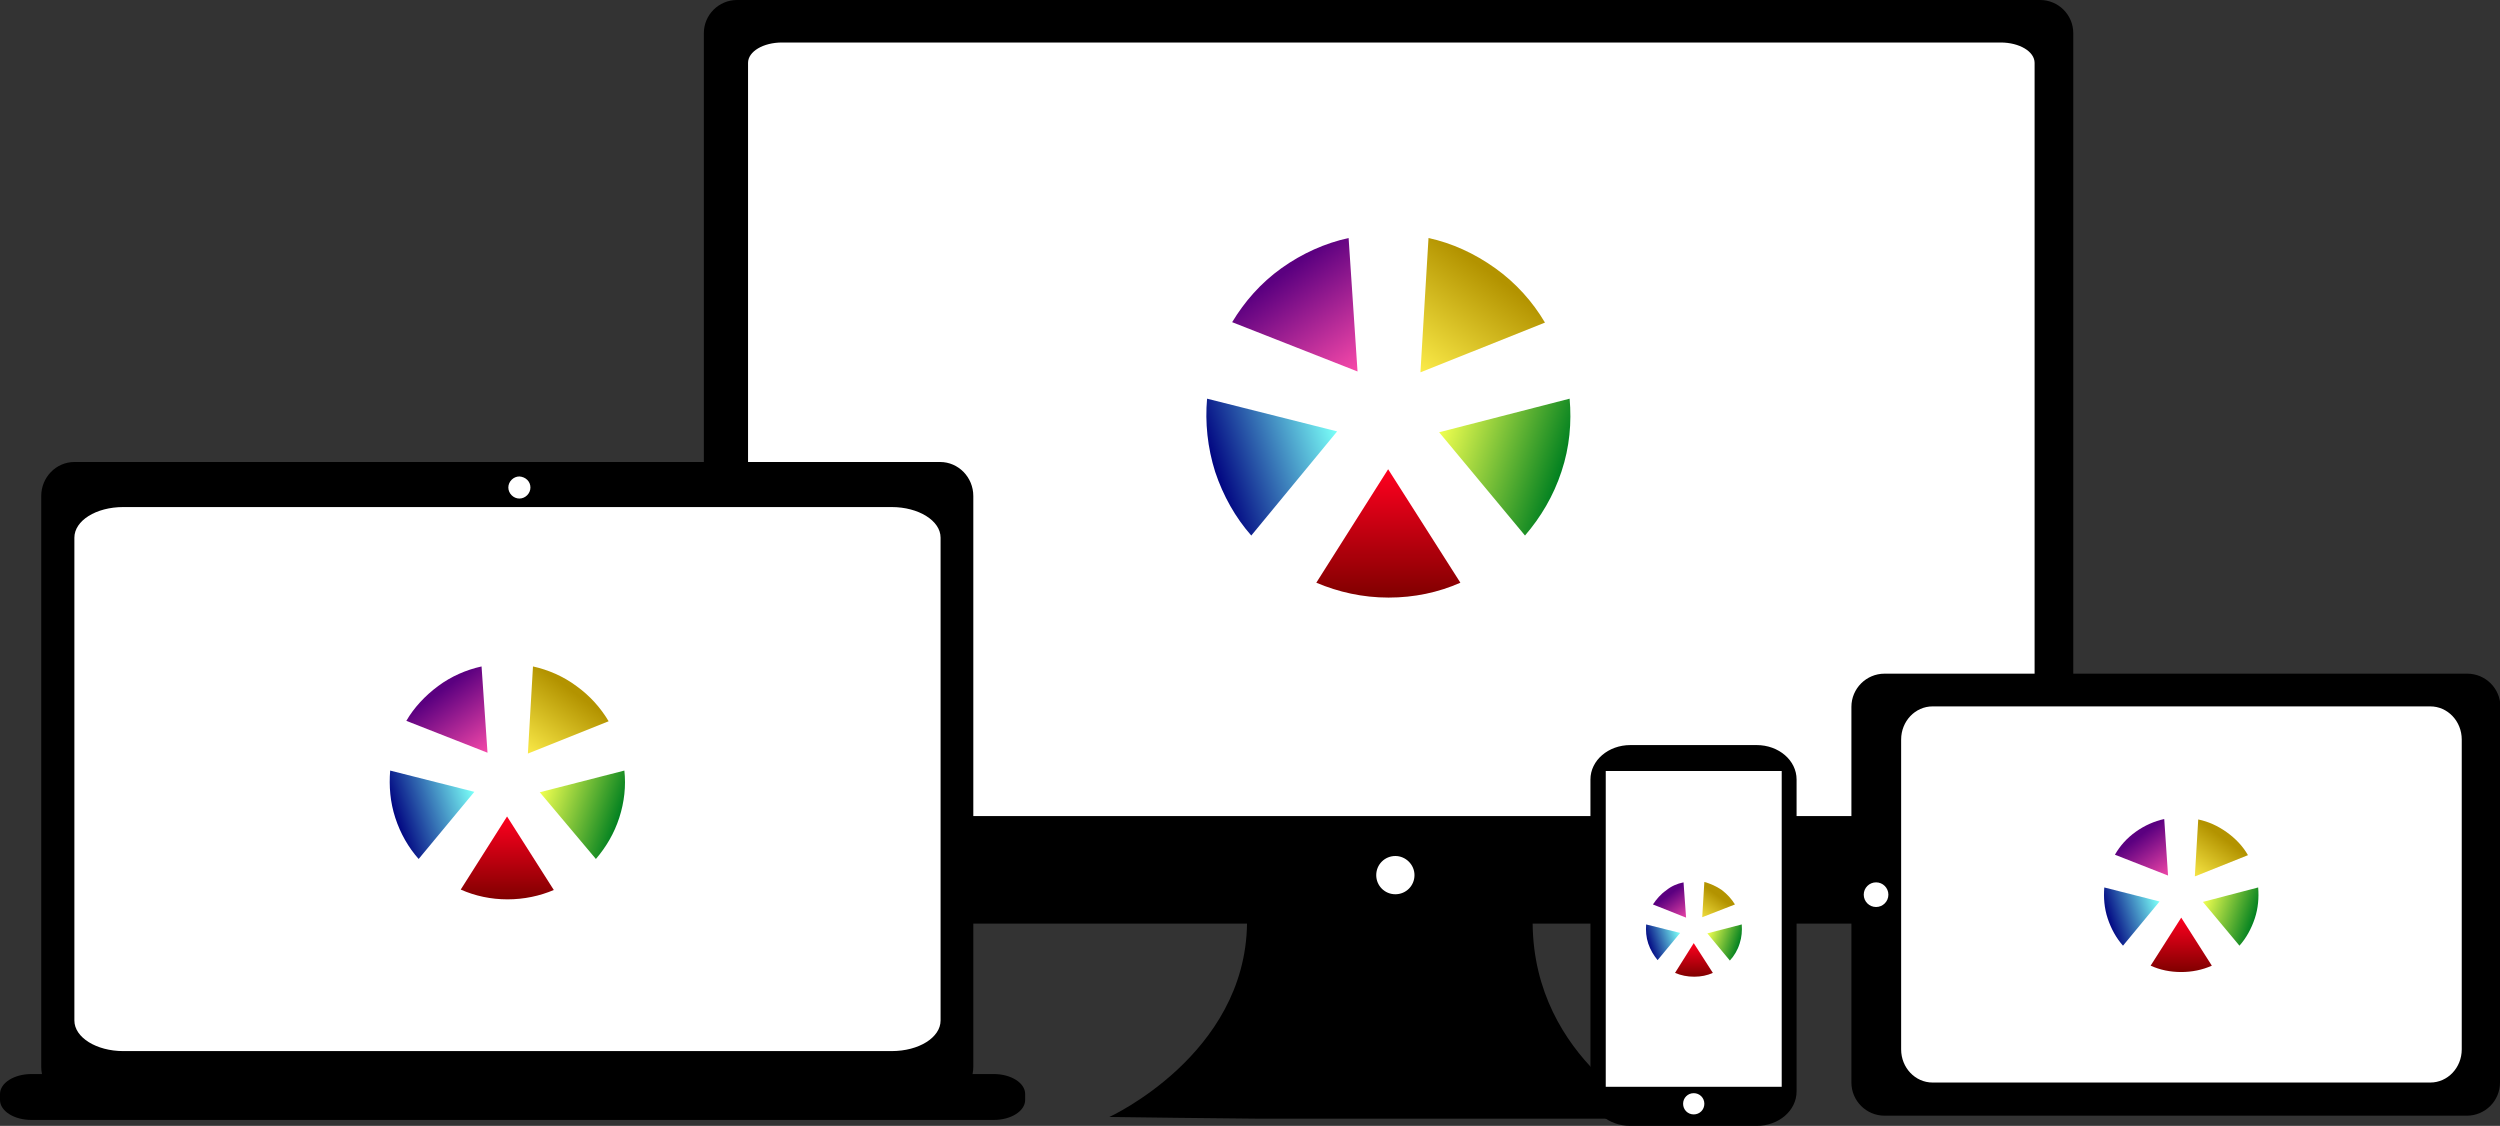 <?xml version="1.0" encoding="utf-8"?>
<!-- Generator: Adobe Illustrator 24.3.1, SVG Export Plug-In . SVG Version: 6.00 Build 0)  -->
<svg version="1.1" id="レイヤー_1" xmlns="http://www.w3.org/2000/svg" xmlns:xlink="http://www.w3.org/1999/xlink" x="0px"
	 y="0px" viewBox="0 0 588.2 264.9" style="enable-background:new 0 0 588.2 264.9;" xml:space="preserve">
<rect x="0" y="0" width="588.2" height="264.9" fill="#333333" stroke="none"/>
<style type="text/css">
	.st0{fill:#FFFFFF;}
	.st1{fill:none;}
	.st2{fill:url(#SVGID_1_);}
	.st3{fill:url(#SVGID_2_);}
	.st4{fill:url(#SVGID_3_);}
	.st5{fill:url(#SVGID_4_);}
	.st6{fill:url(#SVGID_5_);}
	.st7{fill:url(#SVGID_6_);}
	.st8{fill:url(#SVGID_7_);}
	.st9{fill:url(#SVGID_8_);}
	.st10{fill:url(#SVGID_9_);}
	.st11{fill:url(#SVGID_10_);}
	.st12{fill:url(#SVGID_11_);}
	.st13{fill:url(#SVGID_12_);}
	.st14{fill:url(#SVGID_13_);}
	.st15{fill:url(#SVGID_14_);}
	.st16{fill:url(#SVGID_15_);}
	.st17{fill:url(#SVGID_16_);}
	.st18{fill:url(#SVGID_17_);}
	.st19{fill:url(#SVGID_18_);}
	.st20{fill:url(#SVGID_19_);}
	.st21{fill:url(#SVGID_20_);}
</style>
<g>
	<g>
		<path d="M390.3,263.2c0,0-22.2,0-26.5,0H296c-4.3,0-35-0.4-35-0.4s32-14.6,32.4-45.5c0.1-5.2-1.7-7.5,2.6-7.5h65.9l-1.3,7.5
			C360.9,249.6,390.3,263.2,390.3,263.2z"/>
		<path d="M487.7,209.5c0,4.3-3.5,7.8-7.8,7.8H173.4c-4.3,0-7.8-3.5-7.8-7.8V7.8c0-4.3,3.5-7.8,7.8-7.8H480c4.3,0,7.8,3.5,7.8,7.8
			V209.5z"/>
		<path class="st0" d="M478.7,187.2c0,2.7-3.6,4.8-8,4.8H184c-4.4,0-8-2.1-8-4.8V14.8c0-2.7,3.6-4.8,8-4.8h286.7c4.4,0,8,2.1,8,4.8
			V187.2z"/>
		<path d="M229,251c0,4.4-3.5,8-7.8,8H17.5c-4.3,0-7.8-3.6-7.8-8V116.7c0-4.4,3.5-8,7.8-8h203.7c4.3,0,7.8,3.6,7.8,8V251z"/>
		<path class="st0" d="M221.3,240.1c0,4-5.1,7.2-11.5,7.2H29c-6.3,0-11.5-3.2-11.5-7.2V126.5c0-4,5.1-7.2,11.5-7.2h180.8
			c6.3,0,11.5,3.2,11.5,7.2V240.1z"/>
		<path d="M241.2,258.8c0,2.6-3.3,4.7-7.4,4.7H7.4c-4.1,0-7.4-2.1-7.4-4.7v-1.4c0-2.6,3.3-4.7,7.4-4.7h226.4c4.1,0,7.4,2.1,7.4,4.7
			V258.8z"/>
		<path d="M150.1,254.2c0,0.8-0.7,1.5-1.5,1.5H91.2c-0.8,0-1.5-0.7-1.5-1.5l0,0c0-0.8,0.7-1.5,1.5-1.5h57.3
			C149.4,252.7,150.1,253.4,150.1,254.2L150.1,254.2z"/>
		<g>
			<g>
				<path d="M588.2,254.7c0,4.3-3.5,7.8-7.8,7.8H443.4c-4.3,0-7.8-3.5-7.8-7.8v-88.4c0-4.3,3.5-7.8,7.8-7.8h137.1
					c4.3,0,7.8,3.5,7.8,7.8V254.7z"/>
				<path class="st0" d="M579.2,246.9c0,4.3-3.3,7.8-7.4,7.8H454.7c-4.1,0-7.4-3.5-7.4-7.8V174c0-4.3,3.3-7.8,7.4-7.8h117.1
					c4.1,0,7.4,3.5,7.4,7.8V246.9z"/>
			</g>
			<path class="st0" d="M444.3,210.5c0,1.6-1.3,2.9-2.9,2.9c-1.6,0-2.9-1.3-2.9-2.9c0-1.6,1.3-2.9,2.9-2.9
				C443,207.6,444.3,208.9,444.3,210.5z"/>
		</g>
		<path class="st0" d="M124.8,114.7c0,1.4-1.2,2.6-2.6,2.6c-1.4,0-2.6-1.2-2.6-2.6c0-1.4,1.2-2.6,2.6-2.6
			C123.7,112.2,124.8,113.3,124.8,114.7z"/>
		<path class="st0" d="M332.8,205.9c0,2.5-2,4.5-4.5,4.5c-2.5,0-4.5-2-4.5-4.5c0-2.5,2-4.5,4.5-4.5
			C330.7,201.4,332.8,203.4,332.8,205.9z"/>
		<path d="M422.7,256.8c0,4.5-4.2,8.1-9.4,8.1h-29.7c-5.2,0-9.4-3.6-9.4-8.1v-73.4c0-4.5,4.2-8.1,9.4-8.1h29.7
			c5.2,0,9.4,3.6,9.4,8.1V256.8z"/>
		<path class="st0" d="M396,259.7c0-1.4,1.1-2.5,2.5-2.5l0,0c1.4,0,2.5,1.1,2.5,2.5l0,0c0,1.4-1.1,2.5-2.5,2.5l0,0
			C397.1,262.2,396,261.1,396,259.7L396,259.7z"/>
		<rect x="377.8" y="181.4" class="st0" width="41.4" height="74.3"/>
	</g>
	<g>
		<circle class="st1" cx="326.7" cy="97.7" r="42.8"/>
		<linearGradient id="SVGID_1_" gradientUnits="userSpaceOnUse" x1="326.647" y1="140.567" x2="326.647" y2="110.361">
			<stop  offset="0" style="stop-color:#800000"/>
			<stop  offset="1" style="stop-color:#FF001F"/>
		</linearGradient>
		<path class="st2" d="M309.7,137.1c5.2,2.2,10.9,3.5,17,3.5c6,0,11.7-1.2,16.9-3.5l-17-26.7L309.7,137.1z"/>
		
			<linearGradient id="SVGID_2_" gradientUnits="userSpaceOnUse" x1="-4562.597" y1="-2089.281" x2="-4562.597" y2="-2119.487" gradientTransform="matrix(0.309 -0.951 0.951 0.309 3764.343 -3582.659)">
			<stop  offset="0" style="stop-color:#008020"/>
			<stop  offset="1" style="stop-color:#F0FF4F"/>
		</linearGradient>
		<path class="st3" d="M358.8,126c3.7-4.3,6.7-9.3,8.6-15.1c1.9-5.7,2.4-11.5,1.9-17.1l-30.7,7.9L358.8,126z"/>
		
			<linearGradient id="SVGID_3_" gradientUnits="userSpaceOnUse" x1="-3952.745" y1="-7428.289" x2="-3952.745" y2="-7458.496" gradientTransform="matrix(-0.809 -0.588 0.588 -0.809 1520.278 -8269.865)">
			<stop  offset="0" style="stop-color:#B39300"/>
			<stop  offset="1" style="stop-color:#FFF04D"/>
		</linearGradient>
		<path class="st4" d="M363.5,75.9c-2.9-4.9-6.8-9.3-11.7-12.8c-4.9-3.5-10.2-5.9-15.7-7.1l-1.9,31.6L363.5,75.9z"/>
		
			<linearGradient id="SVGID_4_" gradientUnits="userSpaceOnUse" x1="1313.408" y1="-8498.13" x2="1313.408" y2="-8528.336" gradientTransform="matrix(-0.809 0.588 -0.588 -0.809 -3630.974 -7584.058)">
			<stop  offset="0" style="stop-color:#5B0080"/>
			<stop  offset="1" style="stop-color:#FF4DAB"/>
		</linearGradient>
		<path class="st5" d="M317.3,56c-5.5,1.2-10.9,3.6-15.8,7.1c-4.9,3.5-8.7,7.9-11.6,12.7l29.5,11.6L317.3,56z"/>
		
			<linearGradient id="SVGID_5_" gradientUnits="userSpaceOnUse" x1="3958.218" y1="-3820.319" x2="3958.218" y2="-3850.526" gradientTransform="matrix(0.309 0.951 -0.951 0.309 -4570.558 -2473.001)">
			<stop  offset="0" style="stop-color:#000380"/>
			<stop  offset="1" style="stop-color:#7AFFF8"/>
		</linearGradient>
		<path class="st6" d="M284,93.8c-0.5,5.6,0.1,11.5,1.9,17.2c1.9,5.7,4.8,10.8,8.5,15l20.2-24.5L284,93.8z"/>
	</g>
	<g>
		<circle class="st1" cx="119.4" cy="183.8" r="27.7"/>
		<linearGradient id="SVGID_6_" gradientUnits="userSpaceOnUse" x1="119.377" y1="211.56" x2="119.377" y2="192.006">
			<stop  offset="0" style="stop-color:#800000"/>
			<stop  offset="1" style="stop-color:#FF001F"/>
		</linearGradient>
		<path class="st7" d="M108.4,209.3c3.4,1.5,7.1,2.3,11,2.3c3.9,0,7.6-0.8,10.9-2.2l-11-17.3L108.4,209.3z"/>
		
			<linearGradient id="SVGID_7_" gradientUnits="userSpaceOnUse" x1="-4708.52" y1="-2274.915" x2="-4708.52" y2="-2294.468" gradientTransform="matrix(0.309 -0.951 0.951 0.309 3764.343 -3582.659)">
			<stop  offset="0" style="stop-color:#008020"/>
			<stop  offset="1" style="stop-color:#F0FF4F"/>
		</linearGradient>
		<path class="st8" d="M140.2,202.1c2.4-2.8,4.3-6,5.5-9.7c1.2-3.7,1.6-7.5,1.2-11.1l-19.9,5.1L140.2,202.1z"/>
		
			<linearGradient id="SVGID_8_" gradientUnits="userSpaceOnUse" x1="-3835.646" y1="-7634.881" x2="-3835.646" y2="-7654.435" gradientTransform="matrix(-0.809 -0.588 0.588 -0.809 1520.278 -8269.865)">
			<stop  offset="0" style="stop-color:#B39300"/>
			<stop  offset="1" style="stop-color:#FFF04D"/>
		</linearGradient>
		<path class="st9" d="M143.2,169.7c-1.9-3.2-4.4-6-7.6-8.3c-3.1-2.3-6.6-3.8-10.2-4.6l-1.2,20.5L143.2,169.7z"/>
		
			<linearGradient id="SVGID_9_" gradientUnits="userSpaceOnUse" x1="1531.719" y1="-8461.049" x2="1531.719" y2="-8480.603" gradientTransform="matrix(-0.809 0.588 -0.588 -0.809 -3630.974 -7584.058)">
			<stop  offset="0" style="stop-color:#5B0080"/>
			<stop  offset="1" style="stop-color:#FF4DAB"/>
		</linearGradient>
		<path class="st10" d="M113.3,156.8c-3.6,0.8-7.1,2.3-10.2,4.6c-3.1,2.3-5.7,5.1-7.5,8.2l19.1,7.5L113.3,156.8z"/>
		
			<linearGradient id="SVGID_10_" gradientUnits="userSpaceOnUse" x1="3976.058" y1="-3611.682" x2="3976.058" y2="-3631.236" gradientTransform="matrix(0.309 0.951 -0.951 0.309 -4570.558 -2473.001)">
			<stop  offset="0" style="stop-color:#000380"/>
			<stop  offset="1" style="stop-color:#7AFFF8"/>
		</linearGradient>
		<path class="st11" d="M91.8,181.3c-0.3,3.7,0,7.4,1.2,11.1c1.2,3.7,3.1,7,5.5,9.7l13.1-15.8L91.8,181.3z"/>
	</g>
	<g>
		<circle class="st1" cx="513.2" cy="210.5" r="18.2"/>
		<linearGradient id="SVGID_11_" gradientUnits="userSpaceOnUse" x1="513.206" y1="228.639" x2="513.206" y2="215.817">
			<stop  offset="0" style="stop-color:#800000"/>
			<stop  offset="1" style="stop-color:#FF001F"/>
		</linearGradient>
		<path class="st12" d="M506,227.2c2.2,1,4.6,1.5,7.2,1.5c2.5,0,5-0.5,7.2-1.5l-7.2-11.3L506,227.2z"/>
		
			<linearGradient id="SVGID_12_" gradientUnits="userSpaceOnUse" x1="-4612.137" y1="-1901.685" x2="-4612.137" y2="-1914.507" gradientTransform="matrix(0.309 -0.951 0.951 0.309 3764.343 -3582.659)">
			<stop  offset="0" style="stop-color:#008020"/>
			<stop  offset="1" style="stop-color:#F0FF4F"/>
		</linearGradient>
		<path class="st13" d="M526.9,222.5c1.6-1.8,2.8-4,3.6-6.4c0.8-2.4,1-4.9,0.8-7.3l-13,3.4L526.9,222.5z"/>
		
			<linearGradient id="SVGID_13_" gradientUnits="userSpaceOnUse" x1="-4169.896" y1="-7434.482" x2="-4169.896" y2="-7447.304" gradientTransform="matrix(-0.809 -0.588 0.588 -0.809 1520.278 -8269.865)">
			<stop  offset="0" style="stop-color:#B39300"/>
			<stop  offset="1" style="stop-color:#FFF04D"/>
		</linearGradient>
		<path class="st14" d="M528.9,201.2c-1.2-2.1-2.9-3.9-5-5.4c-2.1-1.5-4.3-2.5-6.7-3l-0.8,13.4L528.9,201.2z"/>
		
			<linearGradient id="SVGID_14_" gradientUnits="userSpaceOnUse" x1="1228.766" y1="-8723.615" x2="1228.766" y2="-8736.436" gradientTransform="matrix(-0.809 0.588 -0.588 -0.809 -3630.974 -7584.058)">
			<stop  offset="0" style="stop-color:#5B0080"/>
			<stop  offset="1" style="stop-color:#FF4DAB"/>
		</linearGradient>
		<path class="st15" d="M509.2,192.7c-2.3,0.5-4.6,1.5-6.7,3c-2.1,1.5-3.7,3.3-4.9,5.4l12.5,4.9L509.2,192.7z"/>
		
			<linearGradient id="SVGID_15_" gradientUnits="userSpaceOnUse" x1="4123.083" y1="-3987.545" x2="4123.083" y2="-4000.367" gradientTransform="matrix(0.309 0.951 -0.951 0.309 -4570.558 -2473.001)">
			<stop  offset="0" style="stop-color:#000380"/>
			<stop  offset="1" style="stop-color:#7AFFF8"/>
		</linearGradient>
		<path class="st16" d="M495.1,208.8c-0.2,2.4,0,4.9,0.8,7.3c0.8,2.4,2,4.6,3.6,6.4l8.6-10.4L495.1,208.8z"/>
	</g>
	<g>
		<circle class="st1" cx="398.5" cy="218.6" r="11.3"/>
		<linearGradient id="SVGID_16_" gradientUnits="userSpaceOnUse" x1="398.515" y1="229.825" x2="398.515" y2="221.889">
			<stop  offset="0" style="stop-color:#800000"/>
			<stop  offset="1" style="stop-color:#FF001F"/>
		</linearGradient>
		<path class="st17" d="M394.1,228.9c1.4,0.6,2.9,0.9,4.5,0.9c1.6,0,3.1-0.3,4.4-0.9l-4.5-7L394.1,228.9z"/>
		
			<linearGradient id="SVGID_17_" gradientUnits="userSpaceOnUse" x1="-4655.292" y1="-2015.188" x2="-4655.292" y2="-2023.124" gradientTransform="matrix(0.309 -0.951 0.951 0.309 3764.343 -3582.659)">
			<stop  offset="0" style="stop-color:#008020"/>
			<stop  offset="1" style="stop-color:#F0FF4F"/>
		</linearGradient>
		<path class="st18" d="M407,226c1-1.1,1.8-2.4,2.3-4c0.5-1.5,0.6-3,0.5-4.5l-8.1,2.1L407,226z"/>
		
			<linearGradient id="SVGID_18_" gradientUnits="userSpaceOnUse" x1="-4081.869" y1="-7515.391" x2="-4081.869" y2="-7523.327" gradientTransform="matrix(-0.809 -0.588 0.588 -0.809 1520.278 -8269.865)">
			<stop  offset="0" style="stop-color:#B39300"/>
			<stop  offset="1" style="stop-color:#FFF04D"/>
		</linearGradient>
		<path class="st19" d="M408.2,212.8c-0.8-1.3-1.8-2.4-3.1-3.4c-1.3-0.9-2.7-1.5-4.1-1.9l-0.5,8.3L408.2,212.8z"/>
		
			<linearGradient id="SVGID_19_" gradientUnits="userSpaceOnUse" x1="1326.332" y1="-8669.69" x2="1326.332" y2="-8677.626" gradientTransform="matrix(-0.809 0.588 -0.588 -0.809 -3630.974 -7584.058)">
			<stop  offset="0" style="stop-color:#5B0080"/>
			<stop  offset="1" style="stop-color:#FF4DAB"/>
		</linearGradient>
		<path class="st20" d="M396.1,207.6c-1.5,0.3-2.9,0.9-4.1,1.9c-1.3,0.9-2.3,2.1-3.1,3.3l7.8,3.1L396.1,207.6z"/>
		
			<linearGradient id="SVGID_20_" gradientUnits="userSpaceOnUse" x1="4095.362" y1="-3882.883" x2="4095.362" y2="-3890.819" gradientTransform="matrix(0.309 0.951 -0.951 0.309 -4570.558 -2473.001)">
			<stop  offset="0" style="stop-color:#000380"/>
			<stop  offset="1" style="stop-color:#7AFFF8"/>
		</linearGradient>
		<path class="st21" d="M387.3,217.5c-0.1,1.5,0,3,0.5,4.5c0.5,1.5,1.3,2.8,2.2,3.9l5.3-6.4L387.3,217.5z"/>
	</g>
</g>
</svg>

